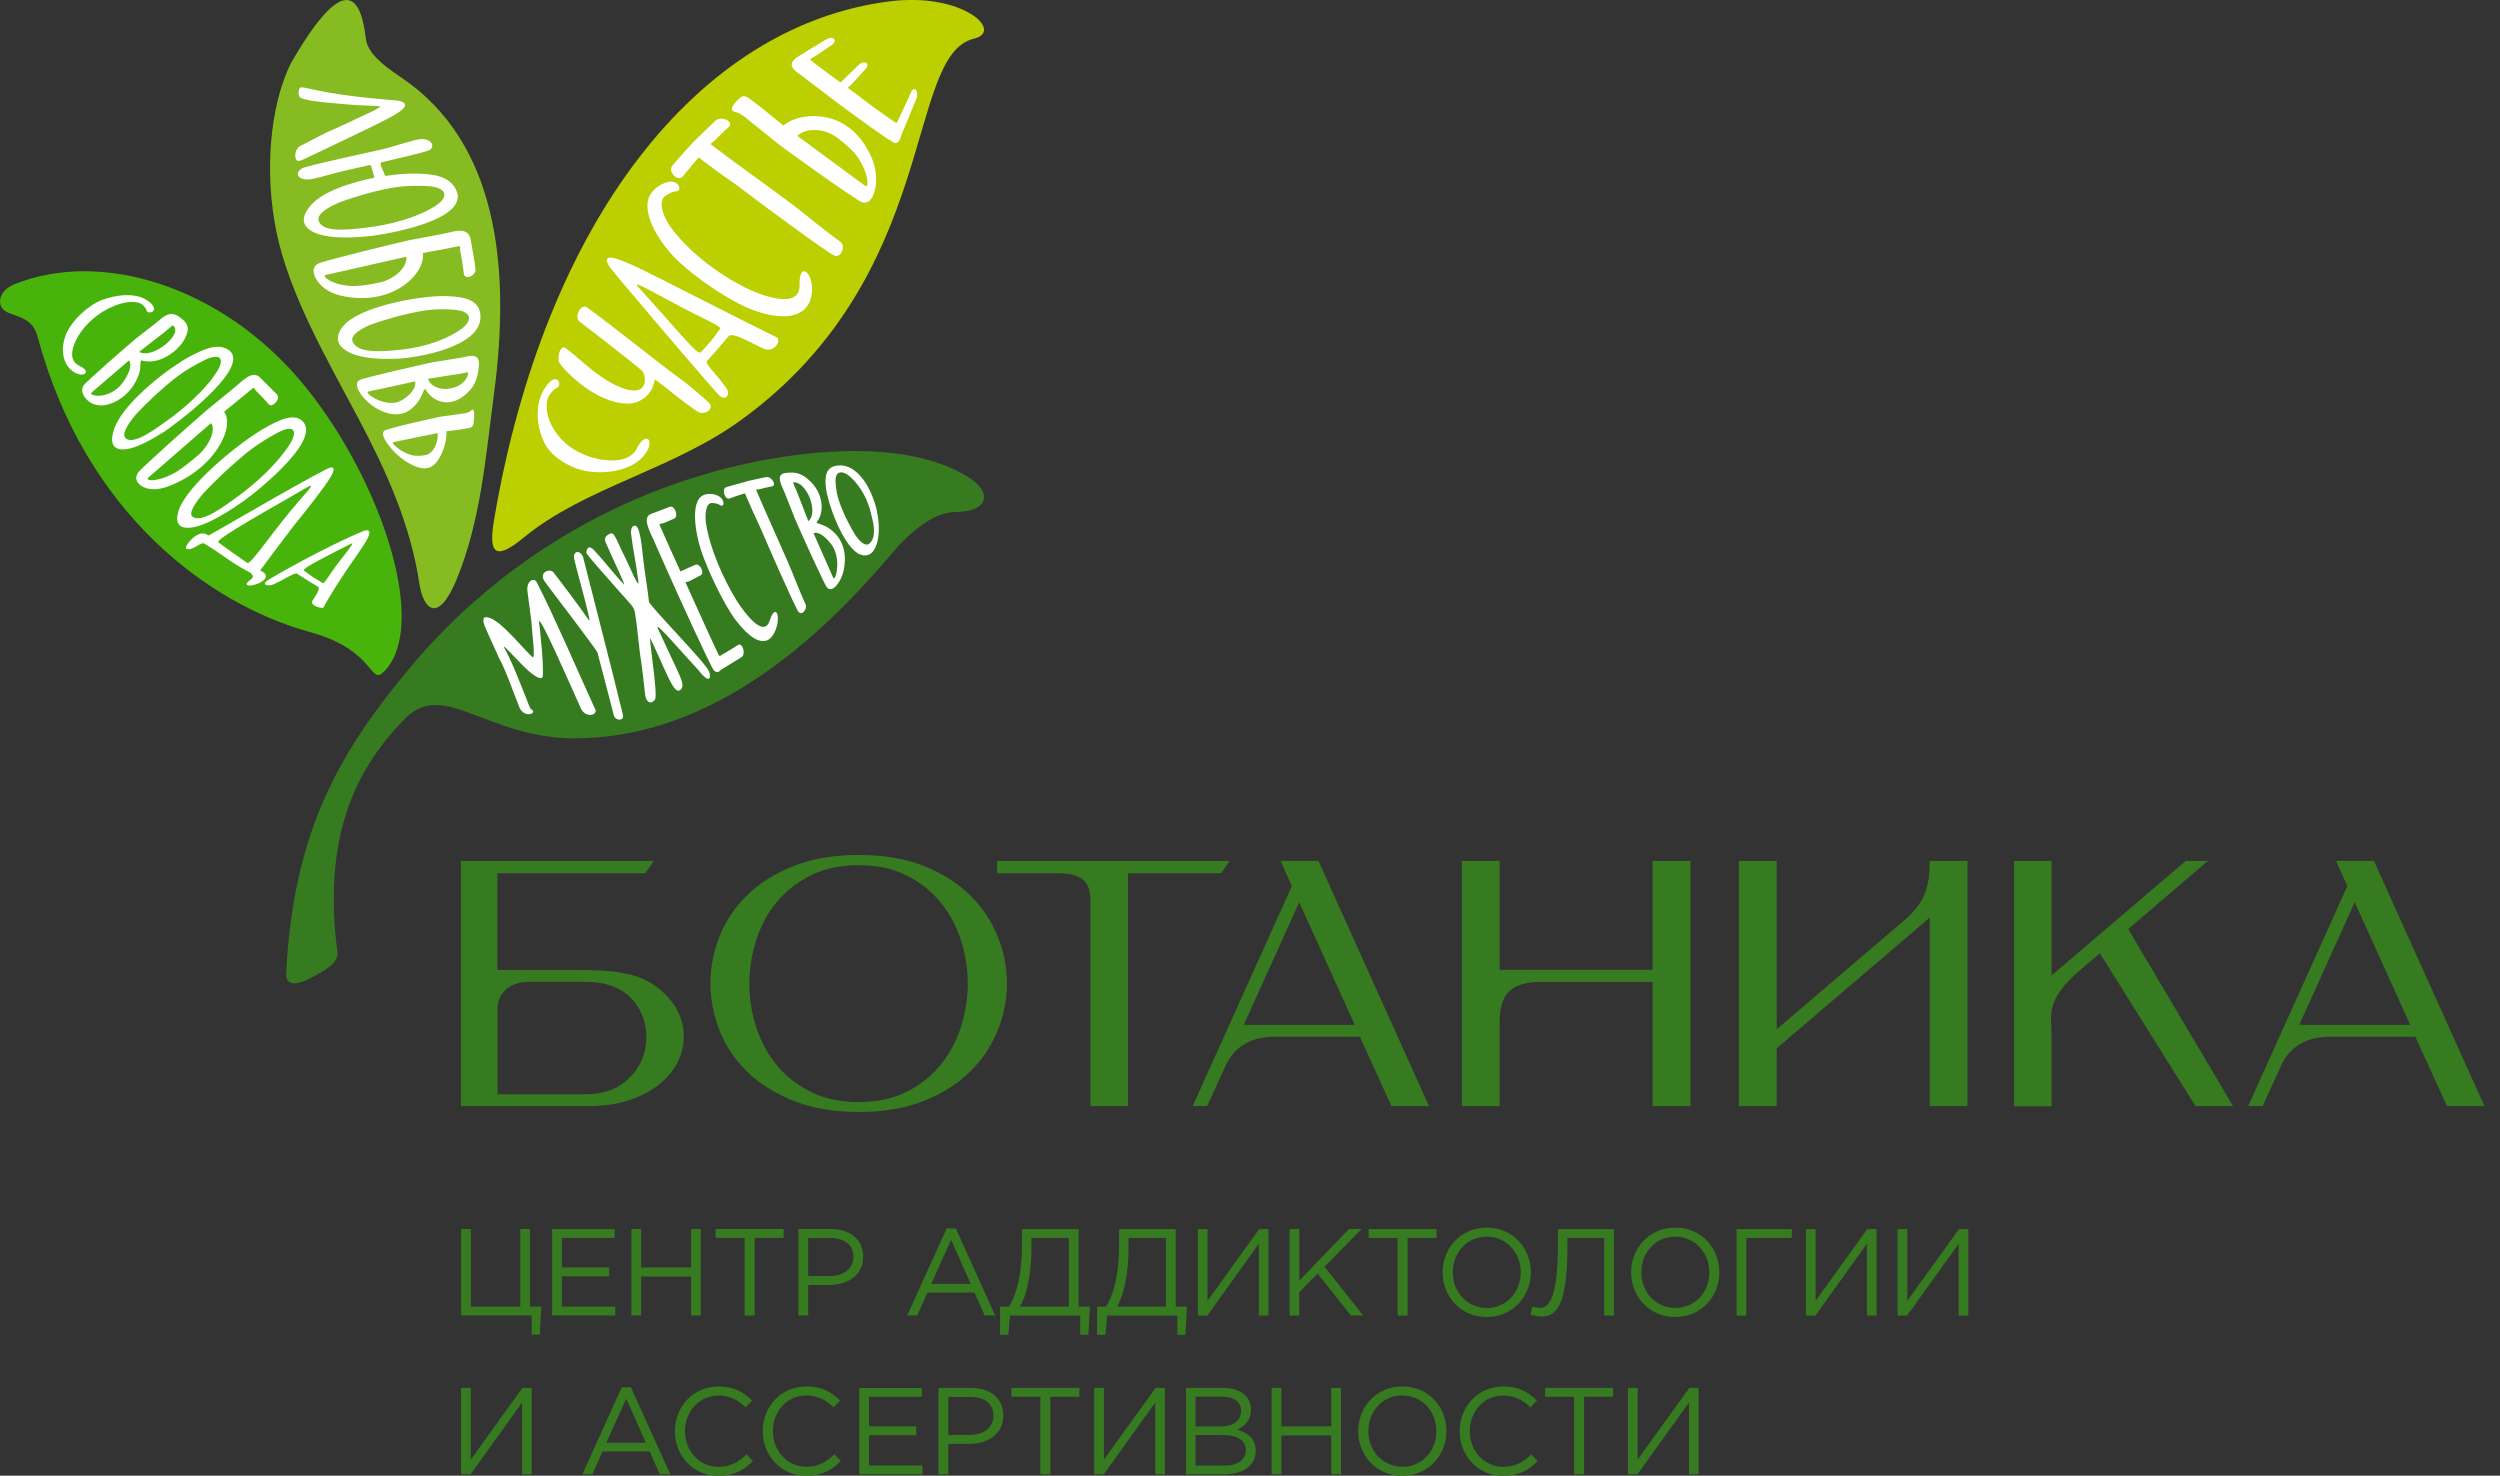 <svg width="144" height="85" viewBox="0 0 144 85" fill="none" xmlns="http://www.w3.org/2000/svg">
<rect x="0" y="0" width="144" height="85" fill="#333333" stroke="none"/>
<g clip-path="url(#clip0_32_678)">
<path d="M46.439 85C47.344 85 47.915 84.68 48.43 84.155L48.06 83.766C47.584 84.22 47.134 84.485 46.449 84.485C45.354 84.485 44.518 83.581 44.518 82.431C44.518 81.282 45.344 80.377 46.449 80.377C47.124 80.377 47.595 80.662 48.015 81.062L48.385 80.662C47.885 80.192 47.359 79.857 46.454 79.857C44.989 79.857 43.933 81.022 43.933 82.431C43.933 83.841 44.993 85.005 46.429 85.005M41.377 85.005C42.282 85.005 42.852 84.685 43.368 84.16L42.998 83.771C42.522 84.225 42.072 84.49 41.387 84.49C40.291 84.49 39.456 83.586 39.456 82.436C39.456 81.287 40.282 80.382 41.387 80.382C42.062 80.382 42.532 80.667 42.953 81.067L43.323 80.667C42.822 80.197 42.297 79.862 41.392 79.862C39.926 79.862 38.871 81.027 38.871 82.436C38.871 83.846 39.931 85.01 41.367 85.01L41.377 85.005ZM85.646 75.339C84.505 75.339 83.68 74.414 83.68 73.285C83.68 72.155 84.49 71.231 85.631 71.231C86.771 71.231 87.596 72.155 87.596 73.285C87.596 74.414 86.786 75.339 85.646 75.339ZM85.631 75.859C87.146 75.859 88.177 74.659 88.177 73.285C88.177 71.91 87.156 70.711 85.641 70.711C84.125 70.711 83.094 71.91 83.094 73.285C83.094 74.659 84.11 75.859 85.631 75.859ZM80.508 75.774H81.079V71.306H82.749V70.796H78.833V71.306H80.504V75.774H80.508ZM74.276 75.774H74.836V74.434L75.897 73.36L77.812 75.769H78.518L76.292 72.965L78.428 70.791H77.702L74.841 73.765V70.791H74.281V75.769L74.276 75.774ZM68.994 75.774H69.544L72.51 71.641V75.774H73.065V70.796H72.53L69.554 74.929V70.796H68.994V75.774ZM64.342 75.264C64.757 74.579 65.002 73.245 65.002 71.955V71.306H67.158V75.259H64.342V75.264ZM63.196 76.883H63.671L63.771 75.774H67.813V76.883H68.283L68.368 75.264H67.723V70.796H64.462V71.665C64.462 73.28 64.187 74.504 63.706 75.264H63.196V76.883ZM58.749 75.264C59.164 74.579 59.41 73.245 59.41 71.955V71.306H61.566V75.259H58.744L58.749 75.264ZM57.604 76.883H58.079L58.179 75.774H62.221V76.883H62.691L62.776 75.264H62.131V70.796H58.869V71.665C58.869 73.28 58.594 74.504 58.114 75.264H57.604V76.883ZM93.769 84.92H94.319L97.285 80.787V84.92H97.841V79.942H97.305L94.329 84.075V79.942H93.769V84.92ZM90.673 84.92H91.243V80.452H92.914V79.942H88.997V80.452H90.668V84.92H90.673ZM86.581 85.005C87.486 85.005 88.057 84.685 88.572 84.16L88.202 83.771C87.727 84.225 87.276 84.49 86.591 84.49C85.496 84.49 84.66 83.586 84.66 82.436C84.66 81.287 85.486 80.382 86.591 80.382C87.266 80.382 87.737 80.667 88.157 81.067L88.527 80.667C88.027 80.197 87.501 79.862 86.596 79.862C85.13 79.862 84.075 81.027 84.075 82.436C84.075 83.846 85.135 85.01 86.571 85.01L86.581 85.005ZM80.784 84.485C79.643 84.485 78.818 83.561 78.818 82.431C78.818 81.302 79.628 80.377 80.769 80.377C81.909 80.377 82.734 81.302 82.734 82.431C82.734 83.561 81.924 84.485 80.784 84.485ZM80.769 85.005C82.284 85.005 83.315 83.805 83.315 82.431C83.315 81.057 82.294 79.857 80.779 79.857C79.263 79.857 78.233 81.057 78.233 82.431C78.233 83.805 79.248 85.005 80.769 85.005ZM73.245 84.92H73.806V82.681H76.682V84.92H77.242V79.942H76.682V82.156H73.806V79.942H73.245V84.92ZM68.864 82.161V80.447H70.379C71.09 80.447 71.485 80.767 71.485 81.257C71.485 81.856 71.014 82.161 70.339 82.161H68.864ZM68.864 84.415V82.661H70.434C71.305 82.661 71.76 82.976 71.76 83.516C71.76 84.085 71.29 84.42 70.534 84.42H68.864V84.415ZM68.308 84.92H70.524C71.615 84.92 72.33 84.415 72.33 83.561C72.33 82.866 71.855 82.521 71.265 82.346C71.655 82.176 72.055 81.841 72.055 81.192C72.055 80.857 71.94 80.592 71.735 80.382C71.46 80.097 70.999 79.942 70.434 79.942H68.313V84.92H68.308ZM63.026 84.92H63.576L66.543 80.787V84.92H67.098V79.942H66.563L63.586 84.075V79.942H63.026V84.92ZM59.93 84.92H60.5V80.452H62.171V79.942H58.254V80.452H59.925V84.92H59.93ZM54.623 82.651V80.462H55.883C56.688 80.462 57.224 80.832 57.224 81.541C57.224 82.211 56.683 82.651 55.858 82.651H54.627H54.623ZM54.062 84.92H54.623V83.166H55.833C56.894 83.166 57.789 82.611 57.789 81.537C57.789 80.542 57.048 79.942 55.923 79.942H54.057V84.92H54.062ZM49.495 84.92H53.132V84.41H50.056V82.666H52.777V82.156H50.056V80.457H53.097V79.947H49.495V84.925V84.92ZM34.929 83.101L36.07 80.562L37.2 83.101H34.929ZM33.544 84.92H34.119L34.709 83.606H37.42L38.005 84.92H38.611L36.34 79.907H35.815L33.544 84.92ZM26.556 84.92H27.106L30.072 80.787V84.92H30.627V79.942H30.092L27.116 84.075V79.942H26.556V84.92ZM109.301 75.774H109.851L112.817 71.641V75.774H113.372V70.796H112.837L109.861 74.929V70.796H109.301V75.774ZM104.018 75.774H104.569L107.535 71.641V75.774H108.09V70.796H107.555L104.579 74.929V70.796H104.018V75.774ZM100.027 75.774H100.587V71.306H103.208V70.796H100.027V75.774ZM96.505 75.339C95.365 75.339 94.539 74.414 94.539 73.285C94.539 72.155 95.35 71.231 96.49 71.231C97.631 71.231 98.456 72.155 98.456 73.285C98.456 74.414 97.646 75.339 96.505 75.339ZM96.49 75.859C98.006 75.859 99.036 74.659 99.036 73.285C99.036 71.91 98.021 70.711 96.5 70.711C94.98 70.711 93.954 71.91 93.954 73.285C93.954 74.659 94.97 75.859 96.49 75.859ZM88.802 75.829C89.572 75.829 90.283 75.339 90.283 71.846V71.306H92.403V75.774H92.964V70.796H89.737V71.701C89.737 75.094 89.092 75.329 88.707 75.329C88.552 75.329 88.342 75.294 88.267 75.259L88.152 75.714C88.282 75.764 88.577 75.834 88.797 75.834L88.802 75.829ZM53.642 73.95L54.783 71.411L55.913 73.95H53.642ZM52.257 75.769H52.832L53.422 74.454H56.133L56.718 75.769H57.324L55.053 70.756H54.528L52.257 75.769ZM46.554 73.5V71.311H47.815C48.62 71.311 49.155 71.68 49.155 72.39C49.155 73.06 48.615 73.5 47.79 73.5H46.559H46.554ZM45.994 75.769H46.554V74.015H47.765C48.825 74.015 49.72 73.46 49.72 72.385C49.72 71.391 48.98 70.791 47.855 70.791H45.989V75.769H45.994ZM42.898 75.769H43.468V71.301H45.139V70.791H41.222V71.301H42.893V75.769H42.898ZM36.37 75.769H36.93V73.53H39.806V75.769H40.367V70.791H39.806V73.005H36.93V70.791H36.37V75.769ZM31.803 75.769H35.439V75.259H32.363V73.515H35.084V73.005H32.363V71.306H35.404V70.796H31.803V75.774V75.769ZM30.622 76.878H31.093L31.178 75.259H30.527V70.791H29.967V75.259H27.121V70.791H26.561V75.769H30.627V76.878H30.622Z" fill="#367B20"/>
<path d="M19.438 54.883C18.613 48.485 20.264 44.487 23.34 41.383C25.576 39.129 28.057 42.528 33.079 42.528C40.372 42.528 46.46 37.675 51.297 31.962C52.932 30.028 54.173 29.488 55.088 29.488C56.834 29.488 57.349 28.383 55.598 27.374C52.792 25.755 48.781 25.759 45.094 26.314C36.44 27.649 28.827 32.152 23.49 38.604C19.518 43.402 16.902 47.91 16.482 56.067C16.447 56.777 17.052 56.822 18.108 56.222C18.713 55.882 19.508 55.472 19.433 54.877" fill="#367B20"/>
<path fill-rule="evenodd" clip-rule="evenodd" d="M36.5 30.293C36.885 30.088 36.98 31.657 37.055 32.247C37.155 33.121 37.285 33.781 37.38 34.651C37.38 34.761 38.21 35.655 39.056 36.575C39.896 37.489 40.756 38.434 40.846 38.684C40.971 39.044 40.891 39.454 40.206 38.574C39.831 38.179 39.186 37.444 38.666 36.875C38.145 36.305 37.755 35.915 37.895 36.21C38.015 36.455 38.566 37.645 38.926 38.419C39.281 39.184 39.451 39.529 39.171 39.749C38.891 39.968 38.55 39.139 38.245 38.489C37.995 37.939 37.75 37.365 37.485 36.825C37.385 36.56 37.5 37.38 37.61 38.289C37.72 39.194 37.83 40.188 37.72 40.308C37.445 40.628 37.22 40.393 37.165 40.048C37.11 39.669 37.005 38.554 36.94 38.164C36.86 37.699 36.81 37.2 36.755 36.7C36.7 36.195 36.645 35.695 36.56 35.221C36.515 34.946 36.19 34.661 35.759 34.166C35.354 33.701 34.869 33.156 34.479 32.712C34.094 32.267 33.798 31.927 33.773 31.837C33.773 31.827 33.803 31.227 34.249 31.727C34.879 32.402 35.279 32.961 35.919 33.646C36.124 33.891 35.289 32.182 34.889 31.247C34.754 30.932 34.979 30.807 35.179 30.722C35.394 30.632 35.594 31.307 36.014 32.122C36.3 32.706 36.835 34.001 36.77 33.501C36.655 32.487 36.47 31.762 36.349 30.742C36.325 30.667 36.34 30.383 36.49 30.297" fill="white"/>
<path fill-rule="evenodd" clip-rule="evenodd" d="M33.068 32.192C32.988 31.667 33.478 31.682 33.599 32.142C33.774 32.821 34.019 33.781 34.259 34.731C34.499 35.675 34.734 36.615 34.904 37.27C35.139 38.174 35.359 39.054 35.529 39.754C35.7 40.443 35.825 40.973 35.885 41.198C35.955 41.543 35.449 41.523 35.359 41.213C35.159 40.463 35.029 39.943 34.894 39.419C34.759 38.889 34.619 38.354 34.409 37.569C34.269 37.344 33.549 36.375 32.843 35.44C32.148 34.521 31.463 33.631 31.348 33.451C31.032 32.946 31.693 32.726 31.878 32.966C32.078 33.226 32.468 33.731 32.858 34.256C33.253 34.786 33.649 35.33 33.859 35.635C34.039 35.905 33.919 35.53 33.834 35.14C33.769 34.846 33.609 34.241 33.449 33.646C33.288 33.046 33.128 32.452 33.073 32.192" fill="white"/>
<path fill-rule="evenodd" clip-rule="evenodd" d="M34.294 40.853C34.419 41.213 33.754 41.368 33.468 40.828C33.273 40.398 32.683 39.044 32.128 37.84C31.573 36.635 31.072 35.585 31.047 35.805C31.087 36.12 31.157 36.785 31.212 37.435C31.262 38.059 31.287 38.664 31.267 38.919C31.242 39.254 30.787 38.914 30.612 38.784C30.077 38.389 28.916 36.995 29.032 37.295C29.221 37.6 29.487 38.199 29.732 38.784C29.977 39.364 30.192 39.934 30.312 40.228C30.432 40.573 30.602 40.918 30.582 40.843C31.027 41.068 30.197 41.428 29.912 40.728C29.747 40.323 29.562 39.814 29.362 39.299C29.157 38.774 28.941 38.254 28.721 37.849C28.541 37.455 28.291 36.905 28.111 36.5C28.041 36.3 27.461 35.291 28.256 35.61C28.611 35.755 29.006 36.125 29.412 36.535C29.837 36.965 30.257 37.455 30.647 37.834C30.877 38.054 30.647 36.535 30.607 35.785C30.592 35.63 30.412 34.291 30.382 34.061C30.302 33.471 30.767 33.216 30.927 33.556C31.477 34.641 32.063 35.915 32.638 37.19C33.213 38.464 33.773 39.744 34.284 40.853" fill="white"/>
<path fill-rule="evenodd" clip-rule="evenodd" d="M41.511 38.589C41.421 38.729 41.241 38.769 41.101 38.589C41.001 38.459 40.431 37.249 39.856 36.01C39.281 34.766 38.705 33.486 38.585 33.211C38.29 32.526 37.97 31.862 37.68 31.172C37.415 30.577 36.965 29.788 37.51 29.598C37.575 29.578 38.52 29.208 38.58 29.193C38.875 29.083 39.096 29.768 38.83 29.872C38.77 29.898 38.545 29.992 38.235 30.127C38.095 30.187 37.95 30.137 38 30.257C38.19 30.697 38.39 31.142 38.59 31.582C38.79 32.027 38.995 32.467 39.196 32.916C39.471 32.786 40.006 32.546 40.046 32.536C40.316 32.416 40.606 33.016 40.366 33.131C40.306 33.161 39.996 33.326 39.716 33.471C39.606 33.526 39.496 33.506 39.491 33.561C39.741 34.116 39.996 34.666 40.241 35.215C40.671 36.18 40.991 36.865 41.396 37.729C41.452 37.844 41.522 37.739 41.657 37.669C41.952 37.509 42.462 37.179 42.517 37.145C42.757 36.995 42.982 37.674 42.717 37.849C42.672 37.884 41.636 38.509 41.577 38.549C41.551 38.569 41.526 38.584 41.502 38.589" fill="white"/>
<path fill-rule="evenodd" clip-rule="evenodd" d="M42.417 35.775C42.042 35.29 41.562 34.441 41.147 33.561C40.726 32.676 40.366 31.762 40.221 31.132C39.861 29.598 40.071 28.828 40.401 28.588C40.706 28.368 41.157 28.438 41.407 28.583C41.782 28.798 41.712 29.263 41.472 29.093C41.367 29.018 41.181 28.973 41.001 28.973C40.651 28.973 40.591 29.658 40.666 30.147C40.771 30.832 41.006 31.622 41.327 32.407C41.647 33.191 42.042 33.971 42.452 34.626C42.852 35.255 44.003 36.825 44.338 35.735C44.598 34.941 44.853 35.225 44.798 35.79C44.753 36.22 44.518 36.785 44.138 36.9C43.758 37.015 43.197 36.775 42.422 35.775" fill="white"/>
<path fill-rule="evenodd" clip-rule="evenodd" d="M43.047 27.723C42.822 27.783 41.897 28.033 41.847 28.053C41.536 28.143 41.752 28.803 42.022 28.713C42.087 28.693 42.577 28.503 42.912 28.418C42.982 28.603 43.077 28.803 43.157 28.983C43.392 29.563 43.692 30.132 43.932 30.707C44.028 30.942 44.498 32.022 44.968 33.071C45.438 34.121 45.903 35.135 45.993 35.24C46.194 35.485 46.519 35.08 46.398 34.806C46.184 34.326 46.028 33.946 45.873 33.561C45.718 33.181 45.568 32.801 45.363 32.331C45.068 31.647 44.758 30.967 44.458 30.287C44.158 29.608 43.852 28.928 43.567 28.253C43.527 28.158 43.667 28.208 43.818 28.163C44.143 28.068 44.408 28.033 44.478 28.013C44.753 27.948 44.438 27.419 44.118 27.483C44.053 27.488 43.197 27.683 43.132 27.694C43.102 27.698 43.072 27.708 43.047 27.713" fill="white"/>
<path fill-rule="evenodd" clip-rule="evenodd" d="M48.665 32.267C48.66 32.661 48.57 33.101 48.365 33.456C48.185 33.766 47.89 34.121 47.63 33.831C47.554 33.746 47.134 32.861 46.714 31.947C46.294 31.032 45.879 30.087 45.789 29.883C45.589 29.373 45.394 28.868 45.188 28.363C45.003 27.923 44.653 27.324 45.243 27.244C45.889 27.154 46.254 27.299 46.724 27.778C47.034 28.093 47.239 28.498 47.304 28.903C47.369 29.313 47.304 29.738 47.049 30.067C46.989 30.147 47.344 30.202 47.569 30.322C47.905 30.507 48.19 30.767 48.38 31.092C48.57 31.412 48.675 31.807 48.665 32.267ZM45.909 28.343C46.129 28.898 46.339 29.458 46.559 30.017C46.879 29.768 46.839 29.168 46.634 28.658C46.429 28.153 46.044 27.718 45.674 27.793C45.754 27.978 45.834 28.158 45.909 28.343ZM48.07 31.672C47.9 31.257 47.244 30.552 46.859 30.712C47.054 31.147 47.234 31.567 47.424 31.992C47.609 32.411 47.8 32.831 47.99 33.271C48.1 33.536 48.415 32.517 48.07 31.672Z" fill="white"/>
<path fill-rule="evenodd" clip-rule="evenodd" d="M50.495 29.373C50.575 29.743 50.63 30.153 50.62 30.542C50.61 30.947 50.54 31.327 50.37 31.632C50.095 32.122 49.635 32.022 49.385 31.857C48.935 31.562 48.514 30.847 48.184 30.093C47.854 29.338 47.634 28.573 47.579 28.128C47.504 27.504 47.519 26.884 48.259 26.814C48.965 26.744 49.505 27.264 49.865 27.828C50.215 28.378 50.43 29.058 50.5 29.373M50.17 29.578C50.085 29.218 49.955 28.843 49.765 28.493C49.58 28.143 49.33 27.804 49.035 27.519C48.55 27.054 48.084 27.089 48.129 27.764C48.149 28.103 48.189 28.378 48.264 28.643C48.339 28.913 48.444 29.188 48.594 29.538C48.925 30.297 49.305 30.872 49.305 30.877C49.445 31.067 49.82 31.537 50.08 31.307C50.55 30.887 50.265 29.988 50.17 29.578Z" fill="white"/>
<path d="M51.226 0.08C55.463 -0.46 57.859 1.809 56.098 2.229C52.092 3.189 54.192 15.844 42.698 24.185C38.711 27.079 33.669 28.073 30.157 30.972C28.396 32.422 28.151 31.737 28.467 29.888C31.383 12.75 40.202 1.484 51.226 0.08Z" fill="#BCCF00"/>
<path fill-rule="evenodd" clip-rule="evenodd" d="M33.804 27.139C33.349 27.069 32.823 26.859 32.383 26.579C31.948 26.299 31.573 25.929 31.393 25.579C30.908 24.64 30.898 23.69 31.068 23.066C31.228 22.481 31.583 22.011 31.833 21.881C32.213 21.681 32.338 22.246 32.068 22.346C31.953 22.391 31.793 22.551 31.653 22.751C31.373 23.151 31.498 23.875 31.658 24.25C31.863 24.75 32.188 25.185 32.578 25.53C32.964 25.869 33.444 26.129 33.954 26.304C34.464 26.474 36.08 26.869 36.67 25.864C37.05 25.06 37.48 25.15 37.405 25.64C37.35 25.999 36.93 26.554 36.3 26.844C35.655 27.139 34.799 27.294 33.804 27.144" fill="white"/>
<path fill-rule="evenodd" clip-rule="evenodd" d="M38.005 22.061C37.62 21.786 37.75 21.806 37.645 22.166C37.425 22.846 36.78 23.245 36.195 23.25C35.224 23.256 34.244 22.731 33.499 22.161C32.748 21.586 32.198 20.936 32.178 20.802C32.118 20.332 32.338 19.892 32.553 20.037C32.893 20.262 33.313 20.662 33.804 21.066C34.284 21.466 34.839 21.886 35.459 22.186C37.495 23.16 37.245 21.541 36.945 21.321C36.65 21.086 36.365 20.846 36.07 20.612C35.624 20.257 35.174 19.907 34.724 19.557C34.274 19.207 33.819 18.857 33.364 18.507C33.063 18.277 33.449 17.443 33.829 17.718C34.554 18.242 35.614 19.067 36.665 19.887C37.71 20.706 38.756 21.516 39.476 22.036C39.626 22.161 40.441 22.811 40.832 23.195C41.177 23.535 40.587 23.965 40.181 23.71C39.846 23.5 39.366 23.125 38.936 22.796C38.506 22.461 38.13 22.151 38.016 22.066" fill="white"/>
<path fill-rule="evenodd" clip-rule="evenodd" d="M44.724 19.422C45.034 19.557 44.624 20.402 43.919 20.062C43.253 19.742 42.193 19.107 41.968 19.367C41.493 19.932 41.233 20.242 40.727 20.787C40.572 20.956 41.273 21.531 41.848 22.371C42.073 22.701 41.808 23.141 41.418 22.766C41.223 22.576 40.352 21.561 39.302 20.337C38.226 19.082 36.966 17.598 36.11 16.578C35.75 16.154 35.42 15.759 35.2 15.484C34.87 15.074 34.795 14.709 35.415 14.879C35.82 14.989 36.456 15.269 37.206 15.639C37.961 16.009 38.842 16.463 39.727 16.913C40.877 17.493 42.038 18.078 42.953 18.543C43.874 19.007 44.549 19.342 44.724 19.427M41.008 19.572C41.168 19.357 41.328 19.147 41.488 18.932C41.588 18.812 40.422 18.313 39.232 17.683C37.861 16.963 36.441 16.134 36.711 16.473C37.036 16.833 37.451 17.293 37.876 17.768C38.296 18.233 38.721 18.717 39.092 19.137C39.767 19.892 40.247 20.427 40.372 20.287C40.627 20.007 40.762 19.862 41.008 19.577V19.572Z" fill="white"/>
<path fill-rule="evenodd" clip-rule="evenodd" d="M43.443 17.883C42.733 17.633 41.737 17.073 40.812 16.428C39.887 15.788 39.011 15.059 38.531 14.474C37.336 13.024 37.141 11.93 37.386 11.35C37.616 10.82 38.191 10.516 38.566 10.466C39.126 10.396 39.316 11.015 38.931 11.025C38.761 11.03 38.521 11.14 38.316 11.29C37.896 11.59 38.201 12.45 38.546 12.96C39.026 13.664 39.722 14.369 40.502 14.999C41.282 15.629 42.153 16.183 42.988 16.598C43.803 16.998 46.074 17.872 46.054 16.433C46.024 15.329 46.514 15.473 46.71 16.153C46.86 16.668 46.775 17.458 46.289 17.858C45.804 18.257 44.929 18.407 43.438 17.883" fill="white"/>
<path fill-rule="evenodd" clip-rule="evenodd" d="M45.119 7.242C45.694 6.742 46.71 6.557 47.685 6.782C48.626 7.002 49.556 7.657 50.176 9.016C50.391 9.491 50.516 10.081 50.446 10.646C50.381 11.155 50.176 11.795 49.661 11.65C49.506 11.605 48.435 10.876 47.35 10.111C46.26 9.341 45.154 8.542 44.919 8.362C44.359 7.912 43.794 7.462 43.238 7.012C42.993 6.827 42.758 6.547 42.288 6.427C41.963 6.342 42.288 5.928 42.638 5.628C42.898 5.408 43.138 5.663 43.458 5.898C43.974 6.278 44.374 6.627 45.124 7.232M48.235 7.942C47.49 7.352 46.385 7.362 45.929 7.827C46.44 8.202 47.155 8.737 47.88 9.266C48.6 9.796 49.326 10.331 49.836 10.706C50.046 10.866 50.061 10.031 49.426 9.086C49.166 8.702 48.751 8.342 48.24 7.942H48.235Z" fill="white"/>
<path fill-rule="evenodd" clip-rule="evenodd" d="M40.002 8.112C39.757 8.362 38.786 9.456 38.741 9.526C38.421 9.891 39.051 10.496 39.332 10.161C39.397 10.081 39.902 9.456 40.247 9.071C40.447 9.236 40.682 9.396 40.882 9.546C41.513 10.046 42.223 10.481 42.853 10.981C43.108 11.181 44.324 12.09 45.519 12.96C46.715 13.829 47.895 14.669 48.065 14.724C48.475 14.859 48.716 14.159 48.405 13.929C47.85 13.524 47.43 13.195 47.015 12.865C46.6 12.53 46.19 12.195 45.654 11.79C44.879 11.206 44.089 10.636 43.303 10.061C42.518 9.486 41.733 8.921 40.977 8.342C40.867 8.257 41.077 8.207 41.242 8.027C41.593 7.647 41.898 7.392 41.973 7.322C42.298 7.022 41.572 6.632 41.202 6.957C41.127 7.017 40.172 7.952 40.097 8.027C40.067 8.052 40.032 8.087 40.007 8.117" fill="white"/>
<path fill-rule="evenodd" clip-rule="evenodd" d="M51.907 7.797C51.867 8.037 51.727 8.276 51.552 8.242C51.422 8.217 50.547 7.612 49.661 6.972C48.776 6.332 47.875 5.658 47.685 5.508C47.225 5.133 46.73 4.803 46.275 4.428C45.864 4.118 45.174 3.768 45.969 3.259C46.06 3.199 47.485 2.324 47.575 2.279C48.025 2.009 48.27 2.354 47.885 2.609C47.795 2.669 47.47 2.894 47.015 3.199C46.81 3.339 46.605 3.393 46.68 3.453C46.955 3.673 47.245 3.893 47.535 4.108C47.825 4.323 48.115 4.538 48.416 4.748C48.746 4.423 49.401 3.793 49.456 3.748C49.786 3.428 50.151 3.658 49.866 3.958C49.796 4.028 49.436 4.438 49.106 4.798C48.981 4.938 48.841 5.018 48.846 5.068C49.211 5.333 49.571 5.603 49.926 5.877C50.236 6.117 50.511 6.317 50.777 6.507C51.042 6.697 51.307 6.872 51.597 7.072C51.672 7.127 51.712 6.952 51.817 6.737C52.052 6.267 52.432 5.403 52.477 5.308C52.667 4.903 52.962 5.268 52.767 5.728C52.737 5.817 52.002 7.577 51.962 7.677C51.942 7.727 51.922 7.767 51.907 7.807" fill="white"/>
<path d="M16.741 3.668C19.918 -1.849 20.798 -0.105 21.073 2.224C21.178 3.104 22.149 3.813 23.119 4.468C28.636 8.187 29.432 15.319 28.456 22.666C27.966 26.389 27.691 29.988 26.305 33.366C25.255 35.92 24.39 35.17 24.149 33.576C23.644 30.213 22.239 27.109 20.678 24.165C18.837 20.692 16.676 16.993 15.926 13.37C15.231 10.011 15.521 6.162 16.741 3.673" fill="#86BC22"/>
<path fill-rule="evenodd" clip-rule="evenodd" d="M23.32 18.069L23.314 18.063C23.314 18.063 23.314 18.063 23.32 18.069Z" fill="white"/>
<path fill-rule="evenodd" clip-rule="evenodd" d="M22.8 15.834C22.805 15.859 22.8 15.819 22.8 15.813C22.8 15.813 22.8 15.824 22.805 15.834" fill="white"/>
<path fill-rule="evenodd" clip-rule="evenodd" d="M20.369 6.917C21.214 6.512 22.119 6.142 21.829 6.112C21.514 6.102 21.119 6.082 20.724 6.062C20.339 6.042 19.944 6.012 19.613 5.982C18.893 5.917 18.443 5.872 18.108 5.827C17.788 5.782 17.563 5.732 17.332 5.643C17.147 5.568 17.142 5.028 17.387 5.028C17.513 5.028 18.133 5.193 18.958 5.338C19.869 5.498 21.044 5.628 21.894 5.707C22.26 5.742 22.6 5.767 22.835 5.787C23.195 5.822 23.485 5.972 23.24 6.242C23.075 6.422 22.72 6.632 22.265 6.872C21.804 7.112 21.239 7.382 20.669 7.657C20.039 7.962 19.388 8.276 18.818 8.546C18.238 8.821 17.753 9.056 17.468 9.186C17.302 9.261 17.127 9.316 17.062 9.201C16.957 9.011 16.987 8.561 17.328 8.391C18.433 7.822 18.613 7.717 18.818 7.627C19.023 7.532 19.253 7.447 20.379 6.917" fill="white"/>
<path fill-rule="evenodd" clip-rule="evenodd" d="M21.519 10.256C21.604 10.236 21.519 10.086 21.474 9.916C21.419 9.711 21.384 9.486 21.299 9.506C20.678 9.646 20.183 9.761 20.038 9.791C19.448 9.906 18.587 10.191 17.997 10.306C17.317 10.456 16.842 10.046 17.402 9.696C17.522 9.621 18.517 9.386 19.543 9.151C20.573 8.916 21.629 8.691 21.859 8.636C22.144 8.581 22.554 8.461 22.964 8.336C23.375 8.216 23.78 8.096 24.07 8.037C24.725 7.892 25.13 8.366 24.765 8.631C24.705 8.676 24.32 8.786 23.79 8.916C23.259 9.046 22.584 9.206 21.954 9.356C21.894 9.371 21.924 9.586 22.044 9.791C22.144 9.961 22.144 10.146 22.214 10.131C22.869 10.036 23.465 9.991 23.885 9.996C24.88 10.011 25.936 10.106 26.301 11C26.641 11.835 25.651 12.465 24.44 12.889C23.23 13.314 21.794 13.554 21.159 13.614C20.423 13.684 19.668 13.709 19.033 13.629C18.402 13.554 17.892 13.374 17.637 13.05C17.242 12.545 17.787 11.89 18.167 11.57C18.547 11.25 19.068 10.98 19.658 10.765C20.243 10.55 20.889 10.371 21.519 10.246M20.983 13.124C21.659 13.055 22.409 12.915 23.129 12.705C23.845 12.495 24.53 12.215 25.075 11.865C25.926 11.315 25.726 10.76 24.545 10.715C23.975 10.695 23.54 10.7 23.109 10.745C22.679 10.79 22.249 10.87 21.694 11.005C20.488 11.295 19.503 11.675 19.493 11.68C19.148 11.83 18.237 12.265 18.347 12.69C18.448 13.074 18.918 13.204 19.453 13.224C19.993 13.244 20.603 13.169 20.983 13.129V13.124Z" fill="white"/>
<path fill-rule="evenodd" clip-rule="evenodd" d="M24.36 14.569C24.435 15.214 23.96 15.993 23.119 16.533C22.284 17.068 21.089 17.358 19.648 17.033C19.153 16.923 18.673 16.673 18.372 16.298C18.102 15.963 17.857 15.459 18.312 15.189C18.448 15.109 19.628 14.799 20.849 14.494C22.064 14.189 23.314 13.889 23.58 13.834C24.25 13.704 24.92 13.584 25.59 13.454C26.176 13.329 26.956 13.034 27.111 13.789C27.131 13.874 27.391 15.393 27.391 15.473C27.441 15.893 26.771 16.148 26.721 15.773C26.711 15.683 26.616 14.964 26.521 14.524C26.476 14.324 26.546 14.154 26.431 14.179C25.816 14.309 25.295 14.399 24.355 14.574M21.819 16.283C22.784 16.083 23.49 15.338 23.4 14.789C22.794 14.929 21.939 15.119 21.084 15.313C20.228 15.508 19.373 15.698 18.768 15.838C18.512 15.893 19.038 16.378 20.138 16.468C20.603 16.503 21.159 16.418 21.814 16.283H21.819Z" fill="white"/>
<path fill-rule="evenodd" clip-rule="evenodd" d="M25.72 24.84C25.735 25.489 25.48 26.199 25.135 26.629C24.815 27.024 24.35 27.139 23.529 26.669C23.234 26.499 22.869 26.224 22.549 25.849C22.259 25.509 21.914 25.025 22.129 24.815C22.194 24.75 22.904 24.565 23.644 24.39C24.39 24.215 25.155 24.04 25.325 24.01C25.735 23.95 26.14 23.9 26.546 23.835C26.716 23.805 26.916 23.835 27.166 23.625C27.341 23.48 27.331 23.945 27.281 24.36C27.241 24.66 27.066 24.635 26.861 24.68C26.526 24.75 26.245 24.77 25.73 24.84M24.49 26.219C24.945 26.144 25.27 25.499 25.205 24.945C24.87 25.015 24.4 25.11 23.93 25.205C23.459 25.299 22.984 25.395 22.649 25.47C22.509 25.494 22.994 25.994 23.649 26.199C23.904 26.279 24.18 26.264 24.495 26.219H24.49Z" fill="white"/>
<path fill-rule="evenodd" clip-rule="evenodd" d="M22.945 20.656C22.32 20.696 21.664 20.676 21.089 20.586C20.504 20.491 19.994 20.306 19.683 19.997C19.198 19.507 19.613 18.892 19.959 18.587C20.569 18.052 21.704 17.663 22.84 17.403C23.98 17.143 25.121 17.028 25.781 17.058C26.712 17.098 27.642 17.243 27.677 18.212C27.707 19.122 26.752 19.722 25.706 20.097C24.676 20.466 23.48 20.626 22.95 20.661M22.785 20.172C23.37 20.132 24.02 20.022 24.646 19.842C25.271 19.662 25.881 19.402 26.406 19.067C27.247 18.532 27.252 17.933 26.206 17.848C25.686 17.803 25.276 17.798 24.866 17.838C24.451 17.878 24.03 17.953 23.48 18.078C22.29 18.347 21.329 18.712 21.319 18.712C20.984 18.852 20.139 19.262 20.309 19.672C20.464 20.047 20.924 20.177 21.419 20.217C21.909 20.252 22.45 20.202 22.785 20.177V20.172Z" fill="white"/>
<path fill-rule="evenodd" clip-rule="evenodd" d="M22.135 23.735C21.75 23.595 21.324 23.325 20.989 22.956C20.694 22.621 20.369 22.136 20.694 21.901C20.789 21.831 21.739 21.596 22.72 21.366C23.7 21.136 24.706 20.911 24.926 20.866C25.461 20.782 25.996 20.697 26.532 20.607C26.997 20.517 27.657 20.267 27.582 21.066C27.502 21.936 27.277 22.356 26.722 22.801C26.356 23.09 25.941 23.215 25.551 23.16C25.156 23.105 24.771 22.871 24.506 22.426C24.441 22.321 24.321 22.761 24.166 23.006C23.93 23.375 23.64 23.65 23.31 23.775C22.98 23.905 22.585 23.9 22.14 23.735M26.391 21.546C25.811 21.636 25.231 21.726 24.646 21.816C24.831 22.311 25.411 22.471 25.931 22.381C26.447 22.291 26.952 21.941 26.967 21.436C26.777 21.471 26.581 21.511 26.391 21.551V21.546ZM22.795 23.186C23.225 23.11 24.01 22.516 23.915 21.966C23.455 22.066 23.01 22.161 22.57 22.261C22.125 22.356 21.68 22.451 21.219 22.551C20.944 22.601 21.93 23.34 22.795 23.191V23.186Z" fill="white"/>
<path d="M0 17.368C0 16.963 0.31 16.593 0.785 16.393C5.752 14.349 12.67 16.438 17.327 21.961C20.669 25.934 23.16 31.717 23.135 35.545C23.125 36.89 22.81 37.994 22.109 38.694C21.284 39.519 21.664 37.455 17.863 36.41C12.13 34.836 4.917 29.668 2.156 19.362C1.741 17.808 0.005 18.432 0.005 17.358" fill="#48B40B"/>
<path fill-rule="evenodd" clip-rule="evenodd" d="M18.638 34.981C18.598 35.091 17.833 34.891 17.993 34.611C18.143 34.341 18.508 33.916 18.293 33.781C17.818 33.501 17.568 33.341 17.113 33.047C16.977 32.956 16.492 33.321 15.767 33.651C15.467 33.786 15.037 33.696 15.382 33.451C15.552 33.331 16.457 32.807 17.498 32.252C18.478 31.727 19.564 31.192 20.264 30.877C20.544 30.752 20.794 30.642 20.959 30.578C21.204 30.483 21.384 30.558 21.209 30.937C21.094 31.177 20.889 31.502 20.634 31.867C20.389 32.222 20.109 32.617 19.849 33.007C19.524 33.491 19.228 33.966 19.013 34.321C18.803 34.661 18.673 34.911 18.643 34.971M18.078 33.271C18.248 33.371 18.418 33.476 18.583 33.586C18.673 33.646 18.963 33.121 19.373 32.572C19.869 31.907 20.459 31.222 20.244 31.307C20.009 31.427 19.699 31.577 19.378 31.742C19.048 31.912 18.703 32.092 18.398 32.257C17.823 32.567 17.408 32.797 17.518 32.877C17.738 33.036 17.853 33.121 18.078 33.276V33.271Z" fill="white"/>
<path fill-rule="evenodd" clip-rule="evenodd" d="M17.632 28.098C16.807 28.593 15.506 29.313 14.421 29.958C13.32 30.607 12.455 31.152 12.58 31.242C13.14 31.652 13.655 32.027 14.241 32.422C14.346 32.497 14.731 32.002 15.281 31.287C15.841 30.552 16.587 29.578 17.322 28.738C17.612 28.403 18.293 27.689 17.632 28.103M19.028 26.929C19.463 26.874 19.083 27.474 18.543 28.208C18.232 28.633 17.867 29.098 17.552 29.493C17.237 29.883 16.977 30.213 16.857 30.367C16.532 30.792 16.212 31.217 15.896 31.632C15.586 32.047 15.281 32.457 14.986 32.856C15.906 33.276 14.646 33.791 14.316 33.721C14.191 33.696 14.081 33.646 14.481 33.351C14.561 33.286 14.671 33.126 14.316 32.931C13.265 32.387 12.805 31.927 11.82 31.342C11.6 31.112 11.109 31.777 10.729 31.602C10.564 31.527 11.42 30.352 12.005 30.847C12.59 30.532 14.326 29.513 15.921 28.608C17.482 27.724 18.898 26.944 19.028 26.929Z" fill="white"/>
<path fill-rule="evenodd" clip-rule="evenodd" d="M9.829 24.615C9.239 25.02 8.619 25.395 8.068 25.63C7.523 25.864 7.043 25.969 6.733 25.819C6.263 25.595 6.493 24.835 6.703 24.405C7.058 23.68 7.828 22.871 8.634 22.171C9.444 21.471 10.324 20.866 10.875 20.567C11.695 20.122 12.58 19.712 13.206 20.187C13.786 20.631 13.191 21.566 12.325 22.466C11.45 23.375 10.329 24.25 9.819 24.605M9.514 24.305C10.054 23.93 10.634 23.465 11.16 22.966C11.69 22.466 12.165 21.931 12.495 21.406C13.001 20.602 12.645 20.287 11.655 20.806C11.175 21.056 10.815 21.261 10.479 21.496C10.139 21.731 9.814 21.991 9.404 22.351C8.509 23.125 7.828 23.875 7.823 23.88C7.588 24.155 6.983 24.91 7.203 25.2C7.603 25.719 8.909 24.73 9.519 24.305H9.514Z" fill="white"/>
<path fill-rule="evenodd" clip-rule="evenodd" d="M6.198 23.305C5.823 23.401 5.422 23.355 5.132 23.131C4.872 22.931 4.597 22.571 4.812 22.206C4.877 22.101 5.547 21.496 6.238 20.881C6.928 20.272 7.643 19.657 7.798 19.527C8.199 19.217 8.599 18.907 8.999 18.592C9.344 18.312 9.729 17.863 10.274 18.218C10.855 18.597 10.95 18.917 10.645 19.507C10.43 19.922 10.029 20.302 9.569 20.552C9.114 20.797 8.609 20.896 8.159 20.762C8.049 20.722 8.119 21.111 8.049 21.386C7.938 21.821 7.703 22.241 7.383 22.581C7.058 22.926 6.653 23.186 6.198 23.3M9.474 19.132C8.989 19.512 8.499 19.892 8.014 20.267C8.409 20.492 9.054 20.232 9.529 19.842C10.004 19.457 10.284 18.967 9.944 18.737C9.789 18.867 9.629 18.997 9.474 19.127V19.132ZM6.758 22.376C7.153 22.056 7.718 21.116 7.428 20.762C7.063 21.076 6.713 21.376 6.358 21.681C6.008 21.986 5.653 22.286 5.287 22.601C5.062 22.781 5.963 23.021 6.758 22.376Z" fill="white"/>
<path fill-rule="evenodd" clip-rule="evenodd" d="M3.892 19.082C4.042 18.757 4.352 18.367 4.712 18.038C5.072 17.708 5.492 17.423 5.852 17.288C6.793 16.933 7.603 16.948 8.078 17.108C8.519 17.258 8.819 17.543 8.864 17.733C8.939 18.032 8.459 18.078 8.439 17.873C8.429 17.788 8.329 17.663 8.198 17.548C7.933 17.323 7.303 17.383 6.948 17.493C6.468 17.633 6.013 17.868 5.622 18.152C5.232 18.437 4.897 18.782 4.642 19.147C4.387 19.512 3.747 20.637 4.532 21.051C5.157 21.336 4.997 21.631 4.592 21.566C4.292 21.521 3.892 21.216 3.732 20.781C3.577 20.352 3.552 19.777 3.882 19.072" fill="white"/>
<path fill-rule="evenodd" clip-rule="evenodd" d="M12.906 23.72C13.226 24.135 13.106 24.96 12.556 25.804C12.01 26.649 11.04 27.514 9.664 28.023C9.204 28.193 8.709 28.243 8.339 28.088C8.009 27.953 7.663 27.649 7.964 27.209C8.054 27.079 8.949 26.254 9.874 25.424C10.805 24.595 11.76 23.75 11.97 23.575C12.495 23.145 13.021 22.721 13.546 22.291C14.001 21.906 14.551 21.306 14.982 21.751C15.032 21.801 15.917 22.676 15.952 22.721C16.192 22.965 15.692 23.51 15.482 23.29C15.432 23.24 15.052 22.796 14.781 22.551C14.656 22.441 14.646 22.291 14.556 22.366C14.066 22.776 13.651 23.11 12.901 23.72M11.325 26.299C12.1 25.644 12.445 24.725 12.155 24.37C11.685 24.785 11.02 25.364 10.35 25.939C9.684 26.514 9.014 27.099 8.544 27.509C8.344 27.679 8.939 27.808 9.924 27.309C10.34 27.099 10.795 26.739 11.325 26.294V26.299Z" fill="white"/>
<path fill-rule="evenodd" clip-rule="evenodd" d="M13.925 28.933C13.33 29.353 12.69 29.753 12.1 30.033C11.514 30.308 10.984 30.457 10.609 30.383C10.009 30.262 10.199 29.533 10.424 29.093C10.809 28.333 11.69 27.414 12.63 26.589C13.565 25.769 14.561 25.05 15.171 24.7C16.051 24.19 16.987 23.73 17.477 24.315C17.942 24.87 17.292 25.859 16.416 26.779C15.551 27.694 14.441 28.578 13.925 28.938M13.58 28.678C14.141 28.283 14.726 27.799 15.261 27.284C15.796 26.764 16.287 26.209 16.647 25.654C17.217 24.78 16.937 24.395 15.906 24.97C15.396 25.25 15.016 25.489 14.641 25.754C14.271 26.019 13.911 26.319 13.455 26.724C12.46 27.604 11.7 28.433 11.694 28.438C11.439 28.733 10.799 29.528 11.084 29.758C11.604 30.173 12.95 29.128 13.58 28.683V28.678Z" fill="white"/>
<path d="M49.465 49.834C48.415 49.834 47.495 50.029 46.709 50.419C45.924 50.809 45.264 51.324 44.739 51.964C44.213 52.603 43.818 53.333 43.558 54.153C43.298 54.972 43.163 55.807 43.163 56.657C43.163 57.506 43.293 58.336 43.558 59.161C43.818 59.98 44.213 60.71 44.739 61.35C45.264 61.989 45.919 62.504 46.709 62.894C47.495 63.284 48.415 63.479 49.465 63.479C50.516 63.479 51.431 63.284 52.212 62.894C52.992 62.504 53.642 61.989 54.167 61.35C54.693 60.71 55.088 59.98 55.348 59.161C55.608 58.341 55.743 57.506 55.743 56.657C55.743 55.807 55.613 54.977 55.348 54.153C55.083 53.333 54.693 52.603 54.167 51.964C53.642 51.324 52.992 50.809 52.212 50.419C51.431 50.029 50.516 49.834 49.465 49.834ZM57.434 50.299V49.594H70.825L70.329 50.299H64.972V63.714H62.811V51.894C62.811 51.014 62.541 50.299 60.955 50.299H57.434ZM33.719 63.029C34.499 63.029 35.149 62.869 35.665 62.544C36.18 62.219 36.57 61.815 36.835 61.325C37.095 60.835 37.23 60.305 37.23 59.74C37.23 59.176 37.1 58.646 36.835 58.156C36.23 57.026 35.099 56.552 33.719 56.552H30.497C29.157 56.552 28.657 57.391 28.657 58.081V63.029H33.719ZM26.551 49.59H37.666L37.17 50.299H28.647V55.842H28.657V55.867H32.934C35.44 55.867 36.85 56.007 38.051 57.026C38.596 57.491 38.976 58.006 39.186 58.581C39.396 59.151 39.441 59.74 39.321 60.345C39.201 60.95 38.916 61.5 38.466 61.999C38.016 62.499 37.405 62.909 36.63 63.229C35.86 63.554 34.914 63.714 33.809 63.714H26.551V49.59ZM116.009 63.714V49.59H118.169V56.187L125.898 49.59H127.173L122.586 53.513L128.624 63.714H126.463L120.951 54.907L119.79 55.902C117.779 57.621 118.169 58.491 118.169 59.635V63.719H116.009V63.714ZM84.2 49.59H86.381V55.862H95.19V49.59H97.371V63.714H95.19V56.557H88.792C87.061 56.557 86.381 57.221 86.381 58.871V63.714H84.2C84.2 47.336 84.2 64.653 84.2 49.59ZM113.327 49.59H111.147C111.147 50.699 111.066 51.834 109.731 52.973L102.338 59.286V49.59H100.157V63.714H102.338V60.385L111.147 52.858V63.714H113.327C113.327 47.336 113.327 64.653 113.327 49.59ZM71.645 59.031H78.032L74.836 51.969L71.64 59.031H71.645ZM68.699 63.709L74.411 51.039L73.761 49.585H75.942L82.309 63.709H80.148L78.328 59.715H73.396C71.94 59.715 71.045 60.4 70.609 61.355L69.534 63.709H68.704H68.699ZM132.441 59.031H138.828L135.632 51.969L132.436 59.031H132.441ZM129.494 63.709L135.207 51.039L134.556 49.585H136.737L143.105 63.709H140.944L139.123 59.715H134.191C132.736 59.715 131.84 60.4 131.405 61.355L130.33 63.709H129.499H129.494ZM49.471 49.245C50.896 49.245 52.142 49.455 53.207 49.879C54.273 50.304 55.158 50.859 55.863 51.554C56.569 52.248 57.099 53.038 57.459 53.923C57.819 54.812 57.999 55.717 57.999 56.647C57.999 57.576 57.819 58.481 57.459 59.37C57.099 60.26 56.569 61.05 55.863 61.739C55.158 62.434 54.273 62.989 53.207 63.414C52.142 63.839 50.896 64.049 49.471 64.049C48.045 64.049 46.794 63.839 45.724 63.414C44.653 62.989 43.758 62.434 43.048 61.739C42.337 61.045 41.802 60.255 41.452 59.37C41.102 58.481 40.922 57.576 40.922 56.647C40.922 55.717 41.097 54.812 41.452 53.923C41.802 53.033 42.337 52.243 43.048 51.554C43.758 50.859 44.653 50.304 45.724 49.879C46.794 49.455 48.045 49.245 49.471 49.245Z" fill="#367B20"/>
</g>
<defs>
<clipPath id="clip0_32_678">
<rect width="143.105" height="85" fill="white"/>
</clipPath>
</defs>
</svg>
